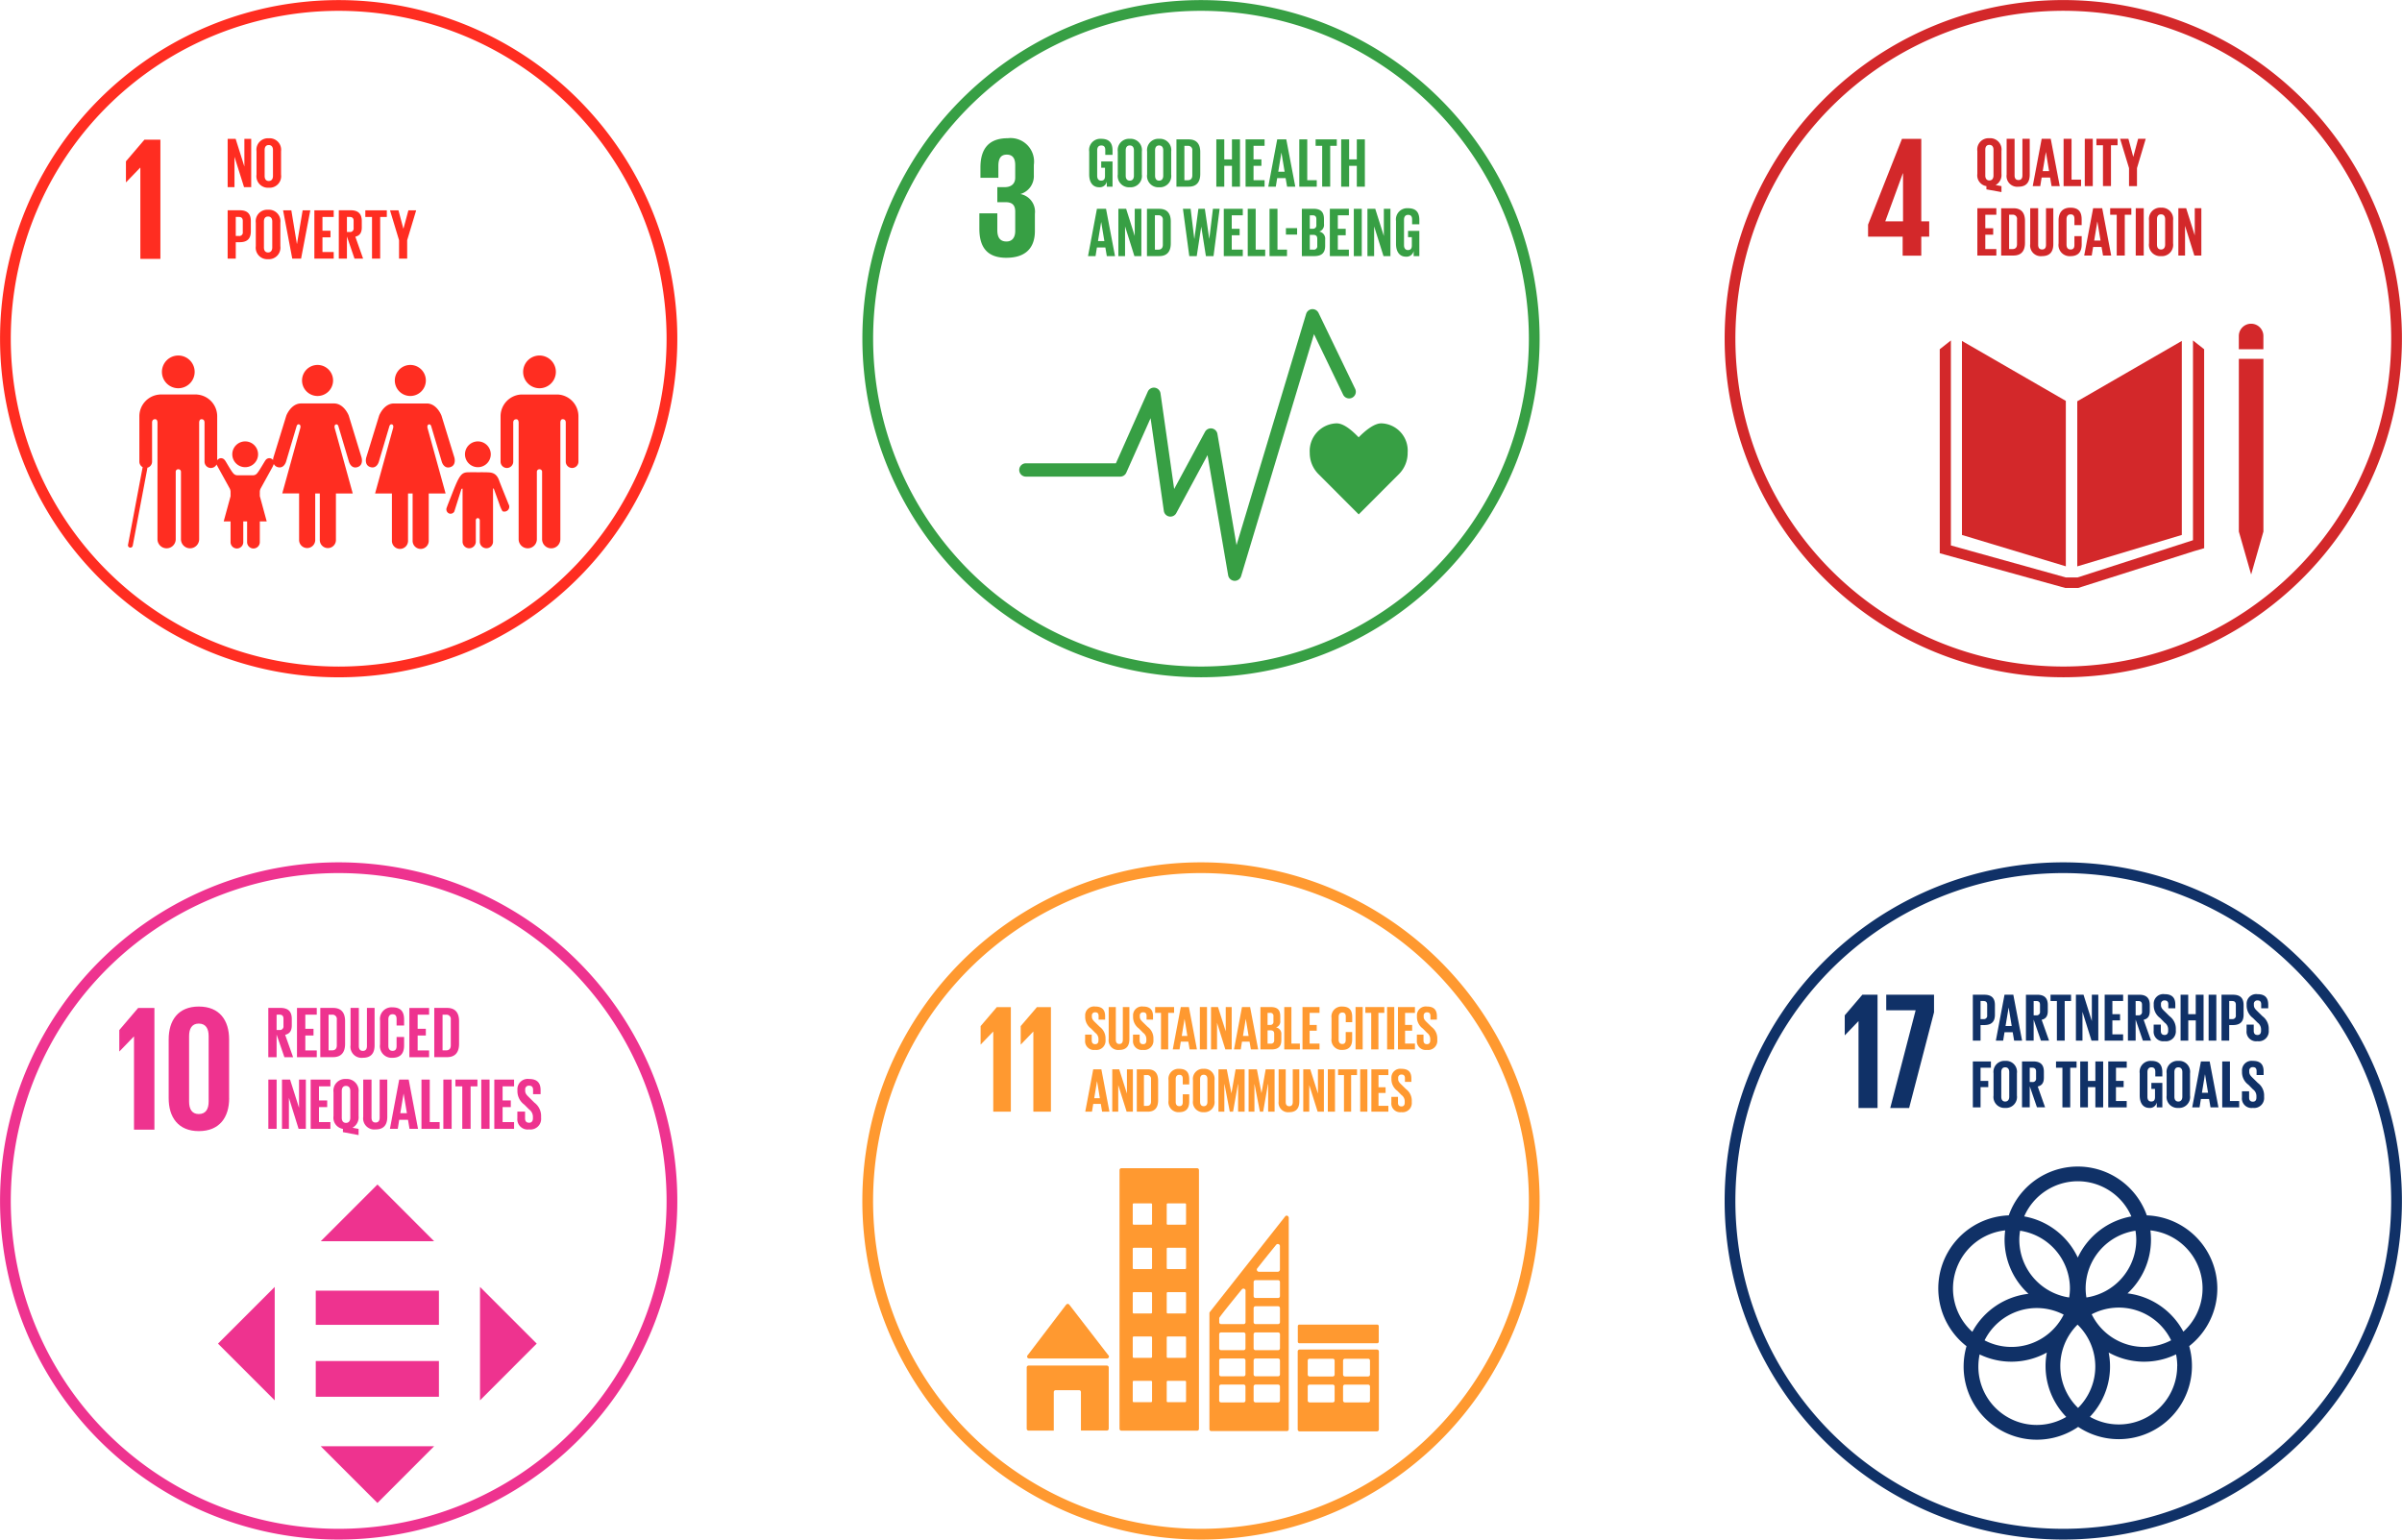 <svg xmlns="http://www.w3.org/2000/svg" xmlns:xlink="http://www.w3.org/1999/xlink" width="223.544" height="143.302" viewBox="0 0 223.544 143.302">
  <defs>
    <clipPath id="clip-path">
      <path id="Path_5973" data-name="Path 5973" d="M0,97.985H223.544v-143.3H0Z" transform="translate(0 45.316)" fill="none"/>
    </clipPath>
  </defs>
  <g id="Group_6336" data-name="Group 6336" transform="translate(-5173.33 -13962.516)">
    <g id="Group_5103" data-name="Group 5103" transform="translate(5173.834 13963.026)">
      <path id="Path_5960" data-name="Path 5960" d="M21.208,42.415A31.016,31.016,0,1,0-9.808,11.4,31.017,31.017,0,0,0,21.208,42.415Z" transform="translate(9.808 19.616)" fill="none" stroke="#ff2d21" stroke-width="1"/>
    </g>
    <path id="Path_5961" data-name="Path 5961" d="M0,97.985H223.544v-143.3H0Z" transform="translate(5173.33 14007.832)" fill="none"/>
    <g id="Group_5105" data-name="Group 5105" transform="translate(5185.051 13975.518)">
      <path id="Path_5962" data-name="Path 5962" d="M.906,1.78H.922V10.27H2.788V-.823H1.3L-.419,1.191V3.136H-.4Z" transform="translate(0.419 0.823)" fill="#ff2d21"/>
    </g>
    <g id="Group_5116" data-name="Group 5116" transform="translate(5173.33 13962.516)" clip-path="url(#clip-path)">
      <g id="Group_5106" data-name="Group 5106" transform="translate(48.686 33.091)">
        <path id="Path_5963" data-name="Path 5963" d="M1.042,2.082A1.523,1.523,0,1,0-.482.561,1.52,1.52,0,0,0,1.042,2.082" transform="translate(0.482 0.963)" fill="#ff2d21"/>
      </g>
      <g id="Group_5107" data-name="Group 5107" transform="translate(46.586 36.715)">
        <path id="Path_5964" data-name="Path 5964" d="M3.693.006A1.169,1.169,0,0,0,3.576,0H.249A1.035,1.035,0,0,0,.139.006,2.03,2.03,0,0,0-1.708,2.03V6.249a.59.59,0,0,0,.588.591.592.592,0,0,0,.591-.591V2.625c0-.136.038-.319.291-.319.171,0,.206.18.212.3V13.468a.847.847,0,0,0,1.695,0V7.207a.233.233,0,0,1,.247-.247.229.229,0,0,1,.24.247v6.261a.849.849,0,0,0,1.7,0V2.6c.006-.117.041-.3.212-.3.25,0,.291.183.291.319V6.249a.59.59,0,1,0,1.18,0V2.03A2.027,2.027,0,0,0,3.693.006" transform="translate(1.708 0.003)" fill="#ff2d21"/>
      </g>
      <g id="Group_5108" data-name="Group 5108" transform="translate(36.744 33.969)">
        <path id="Path_5965" data-name="Path 5965" d="M.988,1.974A1.444,1.444,0,1,0-.457.532,1.441,1.441,0,0,0,.988,1.974" transform="translate(0.457 0.913)" fill="#ff2d21"/>
      </g>
      <g id="Group_5109" data-name="Group 5109" transform="translate(34.049 37.553)">
        <path id="Path_5966" data-name="Path 5966" d="M4,1.334c.187-.054.24.2.24.2l.968,3.257s.183.7.787.522.392-.895.392-.895l-1.2-3.9S4.766-.617,3.817-.617H.763C-.189-.617-.616.512-.616.512l-1.2,3.9s-.215.715.392.895.787-.522.787-.522L.329,1.53s.054-.25.243-.2.117.323.117.323L-.993,7.76H.573v4.37a.751.751,0,1,0,1.5,0V7.76H2.5v4.37a.751.751,0,1,0,1.5,0V7.76H5.569l-1.682-6.1s-.07-.269.117-.323" transform="translate(1.852 0.617)" fill="#ff2d21"/>
      </g>
      <g id="Group_5110" data-name="Group 5110" transform="translate(28.11 33.969)">
        <path id="Path_5967" data-name="Path 5967" d="M.986,1.974A1.444,1.444,0,1,0-.456.532,1.441,1.441,0,0,0,.986,1.974" transform="translate(0.456 0.913)" fill="#ff2d21"/>
      </g>
      <g id="Group_5111" data-name="Group 5111" transform="translate(11.91 36.716)">
        <path id="Path_5968" data-name="Path 5968" d="M14.049,1.343S13.622.214,12.673.214H9.618C8.67.214,8.24,1.343,8.24,1.343l-1.2,3.9a1,1,0,0,0-.035.24.439.439,0,0,0-.342-.174.432.432,0,0,0-.37.206h0c-.038.028-.6,1.028-.781,1.211a.484.484,0,0,1-.37.174H3.686a.489.489,0,0,1-.373-.174c-.187-.183-.743-1.183-.778-1.211H2.528a.436.436,0,0,0-.37-.206.429.429,0,0,0-.351.2v-4.1A2.029,2.029,0,0,0-.039-.612.613.613,0,0,0-.153-.621H-3.48a.637.637,0,0,0-.114.009A2.027,2.027,0,0,0-5.437,1.409V5.631a.588.588,0,0,0,.316.519.194.194,0,0,0-.022.054l-1.35,7.169a.218.218,0,0,0,.177.256.1.1,0,0,0,.041.006.229.229,0,0,0,.221-.183L-4.7,6.285a.258.258,0,0,0,0-.085.587.587,0,0,0,.446-.569V2c0-.133.041-.319.288-.319.174,0,.209.183.215.3V12.85a.85.85,0,0,0,.847.847.85.85,0,0,0,.851-.847V6.589a.229.229,0,0,1,.24-.25.235.235,0,0,1,.247.25V12.85a.848.848,0,0,0,.847.847.85.85,0,0,0,.847-.847V1.982c.006-.114.044-.3.215-.3.247,0,.285.187.285.319V5.631a.59.59,0,0,0,1.123.253c.009.032.016.057.016.057L2.974,8.132a.745.745,0,0,1,.076.288v.43l-.639,2.343H3.05v1.929h0a.591.591,0,1,0,1.183,0V11.266a.458.458,0,0,1,0-.073H4.59a.458.458,0,0,1,0,.073v1.856a.591.591,0,1,0,1.183,0V11.193h.642L5.773,8.837V8.42a.745.745,0,0,1,.076-.288L6.965,6.108s.073-.152.111-.262a.555.555,0,0,0,.357.294c.6.177.787-.522.787-.522l.968-3.254s.051-.253.24-.2.117.323.117.323l-1.682,6.1H9.429v4.373a.751.751,0,0,0,1.5,0V8.591h.427v4.373a.751.751,0,0,0,1.5,0V8.591h1.565l-1.682-6.1s-.07-.269.117-.323.24.2.24.2l.968,3.254s.183.7.787.522.392-.895.392-.895Z" transform="translate(6.497 0.621)" fill="#ff2d21"/>
      </g>
      <g id="Group_5112" data-name="Group 5112" transform="translate(43.272 41.084)">
        <path id="Path_5969" data-name="Path 5969" d="M.822,1.641a1.2,1.2,0,0,0,1.2-1.2,1.2,1.2,0,1,0-1.2,1.2" transform="translate(0.38 0.759)" fill="#ff2d21"/>
      </g>
      <g id="Group_5113" data-name="Group 5113" transform="translate(41.55 43.953)">
        <path id="Path_5970" data-name="Path 5970" d="M3.944,2.013C3.928,1.966,3.179.128,3.09-.131c-.269-.791-.762-.784-1.236-.794s-.759,0-.759,0-.3-.016-.93,0S-.657-.58-1.346,1.194c-.1.256-.433,1.085-.436,1.132h0a.419.419,0,0,0,.174.569.4.4,0,0,0,.515-.168L-.436.647s.111-.139.111.006v4.9h0a.617.617,0,0,0,1.233,0V3.616s-.035-.272.183-.272.187.272.187.272V5.552a.617.617,0,0,0,1.233,0V.653c0-.145.076-.041.076-.041L3.1,2.035a3.349,3.349,0,0,0,.291.664.455.455,0,0,0,.547-.683Z" transform="translate(1.824 0.931)" fill="#ff2d21"/>
      </g>
      <g id="Group_5114" data-name="Group 5114" transform="translate(15.07 33.091)">
        <path id="Path_5971" data-name="Path 5971" d="M1.04,2.082A1.523,1.523,0,1,0-.481.561,1.522,1.522,0,0,0,1.04,2.082" transform="translate(0.481 0.963)" fill="#ff2d21"/>
      </g>
      <g id="Group_5115" data-name="Group 5115" transform="translate(21.62 41.084)">
        <path id="Path_5972" data-name="Path 5972" d="M.819,1.641a1.2,1.2,0,0,0,1.2-1.2,1.2,1.2,0,0,0-2.4,0,1.2,1.2,0,0,0,1.2,1.2" transform="translate(0.379 0.759)" fill="#ff2d21"/>
      </g>
    </g>
    <g id="Group_5117" data-name="Group 5117" transform="translate(5194.517 13975.44)">
      <path id="Path_5974" data-name="Path 5974" d="M1.064,0V2.577L.251,0H-.492V4.494H.144V1.67l.889,2.824H1.7V0Z" transform="translate(0.492)" fill="#ff2d21"/>
    </g>
    <g id="Group_5121" data-name="Group 5121" transform="translate(5173.33 13962.516)" clip-path="url(#clip-path)">
      <g id="Group_5118" data-name="Group 5118" transform="translate(23.873 12.871)">
        <path id="Path_5975" data-name="Path 5975" d="M1.047,2.4V-.015c0-.272-.12-.465-.392-.465S.272-.287.272-.015V2.4c0,.272.117.465.383.465s.392-.193.392-.465m-1.531-.12V.1A1.068,1.068,0,0,1,.654-1.109,1.072,1.072,0,0,1,1.8.1V2.278A1.074,1.074,0,0,1,.654,3.492,1.07,1.07,0,0,1-.484,2.278" transform="translate(0.484 1.109)" fill="#ff2d21"/>
      </g>
      <g id="Group_5119" data-name="Group 5119" transform="translate(21.186 19.575)">
        <path id="Path_5976" data-name="Path 5976" d="M.517.422V2.193H.8a.324.324,0,0,0,.37-.373V.788C1.165.542,1.054.422.8.422ZM-.239-.2H.88c.765,0,1.04.379,1.04,1.009v.946c0,.632-.275,1.018-1.04,1.018H.517V4.3H-.239Z" transform="translate(0.239 0.195)" fill="#ff2d21"/>
      </g>
      <g id="Group_5120" data-name="Group 5120" transform="translate(23.807 19.523)">
        <path id="Path_5977" data-name="Path 5977" d="M1.047,2.4V-.015c0-.272-.12-.465-.392-.465S.272-.287.272-.015V2.4c0,.272.117.465.383.465s.392-.193.392-.465m-1.531-.12V.1A1.068,1.068,0,0,1,.654-1.109,1.07,1.07,0,0,1,1.8.1V2.278A1.076,1.076,0,0,1,.654,3.492,1.073,1.073,0,0,1-.484,2.278" transform="translate(0.484 1.109)" fill="#ff2d21"/>
      </g>
    </g>
    <g id="Group_5122" data-name="Group 5122" transform="translate(5199.675 13982.092)">
      <path id="Path_5979" data-name="Path 5979" d="M1.245,0,.717,3.137H.711L.192,0H-.576L.278,4.494H1.1L1.957,0Z" transform="translate(0.576)" fill="#ff2d21"/>
    </g>
    <g id="Group_5123" data-name="Group 5123" transform="translate(5202.587 13982.092)">
      <path id="Path_5980" data-name="Path 5980" d="M0,0V4.494H1.8V3.88H.753V2.514H1.5V1.9H.753V.617H1.8V0Z" fill="#ff2d21"/>
    </g>
    <g id="Group_5125" data-name="Group 5125" transform="translate(5173.33 13962.516)" clip-path="url(#clip-path)">
      <g id="Group_5124" data-name="Group 5124" transform="translate(31.531 19.575)">
        <path id="Path_5981" data-name="Path 5981" d="M.517.422v1.4H.77a.326.326,0,0,0,.37-.37V.785C1.14.542,1.026.422.77.422Zm0,1.818V4.3H-.239V-.2h1.1C1.624-.2,1.9.184,1.9.814v.576c0,.484-.171.768-.6.87L2.022,4.3h-.8Z" transform="translate(0.239 0.195)" fill="#ff2d21"/>
      </g>
    </g>
    <g id="Group_5126" data-name="Group 5126" transform="translate(5207.329 13982.092)">
      <path id="Path_5983" data-name="Path 5983" d="M0,0V.617H.623V4.494h.759V.617H2V0Z" fill="#ff2d21"/>
    </g>
    <g id="Group_5127" data-name="Group 5127" transform="translate(5209.627 13982.092)">
      <path id="Path_5984" data-name="Path 5984" d="M1.17,0,.711,1.7H.7L.246,0H-.541L.3,2.783V4.494h.756V2.783L1.894,0Z" transform="translate(0.541)" fill="#ff2d21"/>
    </g>
    <g id="Group_5128" data-name="Group 5128" transform="translate(5254.088 13963.025)">
      <path id="Path_5985" data-name="Path 5985" d="M21.205,42.413A31.014,31.014,0,1,0-9.807,11.4,31.013,31.013,0,0,0,21.205,42.413Z" transform="translate(9.807 19.615)" fill="none" stroke="#379f44" stroke-width="1"/>
    </g>
    <g id="Group_5129" data-name="Group 5129" transform="translate(5264.479 13975.38)">
      <path id="Path_5986" data-name="Path 5986" d="M1.721,7.609c1.844,0,2.647-.98,2.647-2.486V3.52A1.672,1.672,0,0,0,3.021,1.677,1.739,1.739,0,0,0,4.27-.088v-.946A2.187,2.187,0,0,0,1.851-3.519C-.043-3.519-.7-2.4-.7-.793V.168H.969v-1.1c0-.674.209-1.059.784-1.059s.784.386.784.98V.156c0,.576-.383.879-.974.879H.871v1.4h.772c.639,0,.895.3.895.879v1.8c0,.576-.256.98-.816.98-.626,0-.851-.417-.851-1.059V3.473H-.8V4.9c0,1.651.658,2.71,2.517,2.71" transform="translate(0.796 3.519)" fill="#379f44"/>
    </g>
    <g id="Group_5130" data-name="Group 5130" transform="translate(5295.218 14001.919)">
      <path id="Path_5987" data-name="Path 5987" d="M6.232,1.879A2.534,2.534,0,0,0,3.784-.869c-.737,0-1.625.81-2.109,1.3C1.194-.059.362-.869-.377-.869a2.577,2.577,0,0,0-2.5,2.748A2.783,2.783,0,0,0-2.1,3.821L1.678,7.606,5.454,3.824h0a2.785,2.785,0,0,0,.781-1.945" transform="translate(2.882 0.869)" fill="#379f44"/>
    </g>
    <g id="Group_5131" data-name="Group 5131" transform="translate(5268.185 13991.288)">
      <path id="Path_5988" data-name="Path 5988" d="M13.715,17.291h-.038a.626.626,0,0,1-.576-.515L11.182,5.593,8.276,10.985a.619.619,0,0,1-1.161-.206L5.882,2.153,3.621,7.225a.614.614,0,0,1-.566.367H-5.72a.621.621,0,0,1-.623-.62.621.621,0,0,1,.623-.62H2.654L5.623-.32a.624.624,0,0,1,.655-.364.627.627,0,0,1,.528.528l1.271,8.9,2.868-5.316a.62.62,0,0,1,1.157.19L13.88,13.967,20.359-7.555a.625.625,0,0,1,.544-.44.626.626,0,0,1,.61.351L24.922-.576a.621.621,0,0,1-.291.829A.621.621,0,0,1,23.8-.039L21.09-5.667,14.31,16.848a.619.619,0,0,1-.595.443" transform="translate(6.343 7.997)" fill="#379f44"/>
    </g>
    <g id="Group_5132" data-name="Group 5132" transform="translate(5274.697 13975.436)">
      <path id="Path_5989" data-name="Path 5989" d="M.765,1.44H1.818V3.793H1.284V3.312a.666.666,0,0,1-.705.531c-.639,0-.933-.506-.933-1.189V.523A1.044,1.044,0,0,1,.759-.666c.819,0,1.059.455,1.059,1.1V.83H1.142V.381c0-.272-.1-.427-.37-.427S.389.14.389.409V2.771c0,.269.111.455.364.455s.364-.136.364-.421V2.025H.765Z" transform="translate(0.354 0.666)" fill="#379f44"/>
    </g>
    <g id="Group_5133" data-name="Group 5133" transform="translate(5277.356 13975.437)">
      <path id="Path_5990" data-name="Path 5990" d="M1.027,2.35V-.015C1.027-.281.91-.47.644-.47s-.379.19-.379.455V2.35c0,.266.117.455.379.455s.383-.19.383-.455m-1.5-.117V.1A1.049,1.049,0,0,1,.644-1.087,1.05,1.05,0,0,1,1.767.1V2.233A1.054,1.054,0,0,1,.644,3.422,1.053,1.053,0,0,1-.475,2.233" transform="translate(0.475 1.087)" fill="#379f44"/>
    </g>
    <g id="Group_5134" data-name="Group 5134" transform="translate(5280.085 13975.437)">
      <path id="Path_5991" data-name="Path 5991" d="M1.027,2.35V-.015C1.027-.281.91-.47.644-.47s-.376.19-.376.455V2.35c0,.266.117.455.376.455s.383-.19.383-.455m-1.5-.117V.1A1.049,1.049,0,0,1,.644-1.087,1.048,1.048,0,0,1,1.767.1V2.233A1.052,1.052,0,0,1,.644,3.422,1.053,1.053,0,0,1-.475,2.233" transform="translate(0.475 1.087)" fill="#379f44"/>
    </g>
    <g id="Group_5135" data-name="Group 5135" transform="translate(5282.816 13975.488)">
      <path id="Path_5992" data-name="Path 5992" d="M.72,2.6c.3,0,.424-.183.424-.449V-.155A.389.389,0,0,0,.72-.6H.407V2.6ZM1.884-.019V2.02C1.884,2.7,1.6,3.2.812,3.2H-.333V-1.2H.812c.791,0,1.072.5,1.072,1.183" transform="translate(0.333 1.202)" fill="#379f44"/>
    </g>
    <path id="Path_5993" data-name="Path 5993" d="M0,97.985H223.544v-143.3H0Z" transform="translate(5173.33 14007.832)" fill="none"/>
    <g id="Group_5137" data-name="Group 5137" transform="translate(5286.528 13975.488)">
      <path id="Path_5994" data-name="Path 5994" d="M.995,0V1.863H.28V0H-.46V4.405H.28V2.463H.995V4.405h.749V0Z" transform="translate(0.46)" fill="#379f44"/>
    </g>
    <g id="Group_5138" data-name="Group 5138" transform="translate(5289.251 13975.488)">
      <path id="Path_5995" data-name="Path 5995" d="M0,0V4.405H1.768V3.8H.74V2.463h.734v-.6H.74V.6H1.768V0Z" fill="#379f44"/>
    </g>
    <g id="Group_5139" data-name="Group 5139" transform="translate(5291.363 13975.488)">
      <path id="Path_5996" data-name="Path 5996" d="M.569,0-.263,4.405h.7l.13-.8h.784l.139.8h.762L1.413,0ZM.958,1.24H.964l.294,1.768H.667Z" transform="translate(0.263)" fill="#379f44"/>
    </g>
    <g id="Group_5140" data-name="Group 5140" transform="translate(5294.25 13975.488)">
      <path id="Path_5997" data-name="Path 5997" d="M0,0V4.405H1.625V3.8H.74V0Z" fill="#379f44"/>
    </g>
    <g id="Group_5141" data-name="Group 5141" transform="translate(5295.769 13975.488)">
      <path id="Path_5998" data-name="Path 5998" d="M0,0V.6H.61v3.8h.746V.6H1.97V0Z" fill="#379f44"/>
    </g>
    <g id="Group_5142" data-name="Group 5142" transform="translate(5298.148 13975.488)">
      <path id="Path_5999" data-name="Path 5999" d="M.995,0V1.863H.28V0H-.46V4.405H.28V2.463H.995V4.405h.749V0Z" transform="translate(0.46)" fill="#379f44"/>
    </g>
    <g id="Group_5143" data-name="Group 5143" transform="translate(5274.588 13981.952)">
      <path id="Path_6000" data-name="Path 6000" d="M.567,0-.262,4.4h.7l.126-.8h.787l.136.8h.762L1.414,0ZM.959,1.236H.965L1.259,3H.665Z" transform="translate(0.262)" fill="#379f44"/>
    </g>
    <g id="Group_5144" data-name="Group 5144" transform="translate(5277.411 13981.949)">
      <path id="Path_6001" data-name="Path 6001" d="M1.042,0V2.53L.242,0H-.482V4.405H.141V1.638l.87,2.767h.648V0Z" transform="translate(0.482)" fill="#379f44"/>
    </g>
    <g id="Group_5146" data-name="Group 5146" transform="translate(5173.33 13962.516)" clip-path="url(#clip-path)">
      <g id="Group_5145" data-name="Group 5145" transform="translate(106.743 19.434)">
        <path id="Path_6002" data-name="Path 6002" d="M.72,2.6c.3,0,.424-.183.424-.449V-.155A.389.389,0,0,0,.72-.6H.407V2.6ZM1.884-.019V2.02C1.884,2.7,1.6,3.2.809,3.2H-.333V-1.2H.809c.794,0,1.075.5,1.075,1.183" transform="translate(0.333 1.202)" fill="#379f44"/>
      </g>
    </g>
    <g id="Group_5147" data-name="Group 5147" transform="translate(5283.421 13981.95)">
      <path id="Path_6004" data-name="Path 6004" d="M1.163,1.15.746,3.873H.053L-.538-.532H.177L.518,2.26H.528L.9-.532h.6L1.91,2.26h.006L2.254-.532h.623L2.308,3.873H1.6L1.17,1.15Z" transform="translate(0.538 0.532)" fill="#379f44"/>
    </g>
    <g id="Group_5148" data-name="Group 5148" transform="translate(5287.223 13981.949)">
      <path id="Path_6005" data-name="Path 6005" d="M0,0V4.405H1.768V3.8H.74V2.463h.734v-.6H.74V.607H1.768V0Z" fill="#379f44"/>
    </g>
    <g id="Group_5149" data-name="Group 5149" transform="translate(5289.451 13981.949)">
      <path id="Path_6006" data-name="Path 6006" d="M0,0V4.405H1.625V3.8H.74V0Z" fill="#379f44"/>
    </g>
    <g id="Group_5150" data-name="Group 5150" transform="translate(5291.48 13981.949)">
      <path id="Path_6007" data-name="Path 6007" d="M0,0V4.405H1.625V3.8H.74V0Z" fill="#379f44"/>
    </g>
    <path id="Path_6008" data-name="Path 6008" d="M37.845-38h1.04v-.6h-1.04Z" transform="translate(5255.161 14022.35)" fill="#379f44"/>
    <g id="Group_5152" data-name="Group 5152" transform="translate(5173.33 13962.516)" clip-path="url(#clip-path)">
      <g id="Group_5151" data-name="Group 5151" transform="translate(121.158 19.432)">
        <path id="Path_6009" data-name="Path 6009" d="M.506,1.658V3.034H.832A.316.316,0,0,0,1.2,2.68V2.016c0-.234-.111-.357-.37-.357Zm0-.566H.765A.312.312,0,0,0,1.116.735V.194c0-.24-.111-.354-.357-.354H.506ZM-.234-.767H.838c.74,0,.987.345.987.971V.65a.646.646,0,0,1-.443.705.666.666,0,0,1,.553.734V2.67c0,.626-.278.968-1.018.968H-.234Z" transform="translate(0.234 0.767)" fill="#379f44"/>
      </g>
    </g>
    <g id="Group_5153" data-name="Group 5153" transform="translate(5297.093 13981.949)">
      <path id="Path_6011" data-name="Path 6011" d="M0,0V4.405H1.771V3.8H.743V2.463h.734v-.6H.743V.607H1.771V0Z" fill="#379f44"/>
    </g>
    <path id="Path_6012" data-name="Path 6012" d="M39.843-34.765h.74V-39.17h-.74Z" transform="translate(5259.481 14021.121)" fill="#379f44"/>
    <g id="Group_5154" data-name="Group 5154" transform="translate(5300.591 13981.949)">
      <path id="Path_6013" data-name="Path 6013" d="M1.044,0V2.53L.244,0H-.483V4.405H.14V1.638l.873,2.767h.645V0Z" transform="translate(0.483)" fill="#379f44"/>
    </g>
    <g id="Group_5155" data-name="Group 5155" transform="translate(5303.253 13981.897)">
      <path id="Path_6014" data-name="Path 6014" d="M.765,1.44h1.05V3.79H1.287V3.312a.673.673,0,0,1-.712.531c-.636,0-.93-.506-.93-1.189V.523A1.044,1.044,0,0,1,.759-.666c.819,0,1.056.455,1.056,1.1V.83H1.142V.381c0-.275-.1-.43-.37-.43S.389.14.389.406V2.771c0,.266.111.455.364.455s.364-.136.364-.424V2.025H.765Z" transform="translate(0.354 0.666)" fill="#379f44"/>
    </g>
    <g id="Group_5156" data-name="Group 5156" transform="translate(5334.336 13963.022)">
      <path id="Path_6015" data-name="Path 6015" d="M21.208,42.415A31.016,31.016,0,1,0-9.808,11.4,31.017,31.017,0,0,0,21.208,42.415Z" transform="translate(9.808 19.616)" fill="none" stroke="#d3282a" stroke-width="1"/>
    </g>
    <path id="Path_6016" data-name="Path 6016" d="M0,97.985H223.544v-143.3H0Z" transform="translate(5173.33 14007.832)" fill="none"/>
    <g id="Group_5158" data-name="Group 5158" transform="translate(5347.183 13975.438)">
      <path id="Path_6017" data-name="Path 6017" d="M1.094,5.252,2.732.778h.016V5.252ZM2.713,8.443H4.446V6.678h.737V5.252H4.446V-2.429H2.65L-.506,5.556V6.678H2.713Z" transform="translate(0.506 2.429)" fill="#d3282a"/>
    </g>
    <g id="Group_5159" data-name="Group 5159" transform="translate(5355.921 13994.248)">
      <path id="Path_6018" data-name="Path 6018" d="M6.61,3.816-3.057-1.765v18.06L6.61,19.213Z" transform="translate(3.057 1.765)" fill="#d3282a"/>
    </g>
    <g id="Group_5160" data-name="Group 5160" transform="translate(5366.652 13994.247)">
      <path id="Path_6019" data-name="Path 6019" d="M0,3.842V19.208l9.73-2.925V-1.777Z" transform="translate(0 1.777)" fill="#d3282a"/>
    </g>
    <g id="Group_5162" data-name="Group 5162" transform="translate(5173.33 13962.516)" clip-path="url(#clip-path)">
      <g id="Group_5161" data-name="Group 5161" transform="translate(208.358 30.129)">
        <path id="Path_6020" data-name="Path 6020" d="M1.563.783a1.143,1.143,0,1,0-2.286,0V2.016H1.563Z" transform="translate(0.723 0.362)" fill="#d3282a"/>
      </g>
    </g>
    <g id="Group_5163" data-name="Group 5163" transform="translate(5381.688 13995.918)">
      <path id="Path_6022" data-name="Path 6022" d="M1.369,0h-2V16.071h0l1.145,4,1.142-4h0V0Z" transform="translate(0.633)" fill="#d3282a"/>
    </g>
    <g id="Group_5164" data-name="Group 5164" transform="translate(5353.854 13994.203)">
      <path id="Path_6023" data-name="Path 6023" d="M16.825.56,15.787-.259V18.335L5.045,21.8H3.951L-6.744,18.819V-.259L-7.781.56V19.546L3.9,22.778H5.1l10.777-3.422.952-.278Z" transform="translate(7.781 0.259)" fill="#d3282a"/>
    </g>
    <g id="Group_5165" data-name="Group 5165" transform="translate(5357.354 13981.897)">
      <path id="Path_6024" data-name="Path 6024" d="M0,0V4.405H1.768V3.8H.74V2.463h.734v-.6H.74V.607H1.768V0Z" fill="#d3282a"/>
    </g>
    <g id="Group_5169" data-name="Group 5169" transform="translate(5173.33 13962.516)" clip-path="url(#clip-path)">
      <g id="Group_5166" data-name="Group 5166" transform="translate(186.24 19.381)">
        <path id="Path_6025" data-name="Path 6025" d="M.72,2.6c.3,0,.421-.18.421-.449V-.155A.386.386,0,0,0,.72-.6H.407V2.6ZM1.884-.019V2.02C1.884,2.7,1.6,3.2.812,3.2H-.333V-1.2H.812c.791,0,1.072.5,1.072,1.183" transform="translate(0.333 1.202)" fill="#d3282a"/>
      </g>
      <g id="Group_5167" data-name="Group 5167" transform="translate(188.943 19.382)">
        <path id="Path_6026" data-name="Path 6026" d="M1.47,0V3.333c0,.683-.291,1.123-1.044,1.123A.992.992,0,0,1-.68,3.333V0H.06V3.4c0,.262.1.436.367.436S.79,3.665.79,3.4V0Z" transform="translate(0.68)" fill="#d3282a"/>
      </g>
      <g id="Group_5168" data-name="Group 5168" transform="translate(191.584 19.33)">
        <path id="Path_6027" data-name="Path 6027" d="M0,2.27V.139C0-.55.323-1.05,1.1-1.05c.819,0,1.047.455,1.047,1.1V.572H1.474V0c0-.275-.089-.427-.354-.427S.74-.244.74.022V2.387c0,.266.111.455.379.455s.354-.171.354-.427V1.6H2.15v.762c0,.629-.259,1.1-1.047,1.1A1.04,1.04,0,0,1,0,2.27" transform="translate(0 1.05)" fill="#d3282a"/>
      </g>
    </g>
    <g id="Group_5170" data-name="Group 5170" transform="translate(5367.298 13981.897)">
      <path id="Path_6029" data-name="Path 6029" d="M.569,0-.263,4.405h.7l.13-.8h.784l.139.8h.759L1.413,0ZM.958,1.24H.964l.294,1.768H.667Z" transform="translate(0.263)" fill="#d3282a"/>
    </g>
    <g id="Group_5171" data-name="Group 5171" transform="translate(5369.715 13981.897)">
      <path id="Path_6030" data-name="Path 6030" d="M0,0V.607H.61v3.8H1.36V.607h.61V0Z" fill="#d3282a"/>
    </g>
    <path id="Path_6031" data-name="Path 6031" d="M62.855-34.782H63.6v-4.405h-.743Z" transform="translate(5309.239 14021.085)" fill="#d3282a"/>
    <g id="Group_5173" data-name="Group 5173" transform="translate(5173.33 13962.516)" clip-path="url(#clip-path)">
      <g id="Group_5172" data-name="Group 5172" transform="translate(199.998 19.33)">
        <path id="Path_6032" data-name="Path 6032" d="M1.027,2.35V-.015c0-.266-.117-.452-.383-.452S.268-.281.268-.015V2.35c0,.266.114.455.376.455s.383-.19.383-.455m-1.5-.117V.1A1.05,1.05,0,0,1,.644-1.087,1.05,1.05,0,0,1,1.767.1V2.233A1.051,1.051,0,0,1,.644,3.422,1.052,1.052,0,0,1-.475,2.233" transform="translate(0.475 1.087)" fill="#d3282a"/>
      </g>
    </g>
    <g id="Group_5174" data-name="Group 5174" transform="translate(5376.06 13981.897)">
      <path id="Path_6034" data-name="Path 6034" d="M1.044,0V2.527L.244,0H-.483V4.405H.14V1.638l.866,2.767h.651V0Z" transform="translate(0.483)" fill="#d3282a"/>
    </g>
    <g id="Group_5177" data-name="Group 5177" transform="translate(5173.33 13962.516)" clip-path="url(#clip-path)">
      <g id="Group_5175" data-name="Group 5175" transform="translate(184.023 12.868)">
        <path id="Path_6035" data-name="Path 6035" d="M1.027,2.376v-2.4C1.027-.3.91-.482.644-.482S.265-.3.265-.027v2.4c0,.259.117.455.379.455s.383-.2.383-.455M.369,3.657v-.3A1.013,1.013,0,0,1-.475,2.218V.09A1.049,1.049,0,0,1,.644-1.1,1.05,1.05,0,0,1,1.77.09V2.218a1.057,1.057,0,0,1-.547,1.04l.547.1v.553Z" transform="translate(0.475 1.099)" fill="#d3282a"/>
      </g>
      <g id="Group_5176" data-name="Group 5176" transform="translate(186.749 12.918)">
        <path id="Path_6036" data-name="Path 6036" d="M1.47,0V3.333c0,.683-.294,1.126-1.047,1.126A.994.994,0,0,1-.68,3.333V0H.06V3.406c0,.259.1.433.364.433s.364-.174.364-.433V0Z" transform="translate(0.68)" fill="#d3282a"/>
      </g>
    </g>
    <g id="Group_5178" data-name="Group 5178" transform="translate(5362.508 13975.435)">
      <path id="Path_6038" data-name="Path 6038" d="M.569,0-.263,4.405h.7l.13-.8h.787l.136.8h.762L1.413,0ZM.958,1.24H.964l.294,1.768H.667Z" transform="translate(0.263)" fill="#d3282a"/>
    </g>
    <g id="Group_5179" data-name="Group 5179" transform="translate(5365.38 13975.435)">
      <path id="Path_6039" data-name="Path 6039" d="M0,0V4.405H1.625V3.8H.74V0Z" fill="#d3282a"/>
    </g>
    <path id="Path_6040" data-name="Path 6040" d="M61.355-36.826H62.1v-4.405h-.743Z" transform="translate(5305.996 14016.665)" fill="#d3282a"/>
    <g id="Group_5180" data-name="Group 5180" transform="translate(5368.434 13975.435)">
      <path id="Path_6041" data-name="Path 6041" d="M0,0V.6H.61v3.8h.746V.6H1.97V0Z" fill="#d3282a"/>
    </g>
    <g id="Group_5181" data-name="Group 5181" transform="translate(5370.64 13975.435)">
      <path id="Path_6042" data-name="Path 6042" d="M1.146,0,.7,1.67H.691L.242,0H-.53L.3,2.729V4.405h.74V2.729L1.854,0Z" transform="translate(0.53)" fill="#d3282a"/>
    </g>
    <g id="Group_5182" data-name="Group 5182" transform="translate(5173.834 14043.28)">
      <path id="Path_6043" data-name="Path 6043" d="M21.208,42.415A31.016,31.016,0,1,0-9.808,11.4,31.015,31.015,0,0,0,21.208,42.415Z" transform="translate(9.808 19.616)" fill="none" stroke="#ee338f" stroke-width="1"/>
    </g>
    <path id="Path_6044" data-name="Path 6044" d="M0,97.985H223.544v-143.3H0Z" transform="translate(5173.33 14007.832)" fill="none"/>
    <g id="Group_5184" data-name="Group 5184" transform="translate(5184.432 14056.335)">
      <path id="Path_6045" data-name="Path 6045" d="M.936,1.816v8.671h1.9V-.84H1.319L-.433,1.215V3.2h.016L.92,1.816Z" transform="translate(0.433 0.84)" fill="#ee338f"/>
    </g>
    <g id="Group_5187" data-name="Group 5187" transform="translate(5173.33 13962.516)" clip-path="url(#clip-path)">
      <g id="Group_5185" data-name="Group 5185" transform="translate(15.695 93.684)">
        <path id="Path_6046" data-name="Path 6046" d="M1.3,6.044V-.038c0-.686.25-1.17.9-1.17.667,0,.92.484.92,1.17V6.044c0,.686-.253,1.167-.92,1.167-.651,0-.9-.481-.9-1.167m3.725-.3V.263c0-1.771-.885-3.058-2.824-3.058C.282-2.795-.6-1.508-.6.263v5.48C-.6,7.5.282,8.8,2.205,8.8,4.144,8.8,5.029,7.5,5.029,5.743" transform="translate(0.603 2.795)" fill="#ee338f"/>
      </g>
      <g id="Group_5186" data-name="Group 5186" transform="translate(24.97 93.812)">
        <path id="Path_6047" data-name="Path 6047" d="M.528.43V1.856H.784a.335.335,0,0,0,.383-.376V.8c0-.25-.12-.373-.383-.373Zm0,1.853V4.389H-.244V-.2H.879C1.657-.2,1.941.187,1.941.832V1.42c0,.493-.177.781-.617.885l.74,2.084h-.81Z" transform="translate(0.244 0.199)" fill="#ee338f"/>
      </g>
    </g>
    <g id="Group_5188" data-name="Group 5188" transform="translate(5200.97 14056.33)">
      <path id="Path_6049" data-name="Path 6049" d="M0,0V4.585H1.84V3.956H.775V2.565h.762V1.942H.775V.626H1.84V0Z" fill="#ee338f"/>
    </g>
    <g id="Group_5192" data-name="Group 5192" transform="translate(5173.33 13962.516)" clip-path="url(#clip-path)">
      <g id="Group_5189" data-name="Group 5189" transform="translate(29.808 93.813)">
        <path id="Path_6050" data-name="Path 6050" d="M.75,2.7c.316,0,.44-.19.44-.465v-2.4A.4.4,0,0,0,.75-.622H.425V2.7ZM1.961-.021V2.1c0,.7-.291,1.23-1.116,1.23H-.347V-1.251H.845c.825,0,1.116.522,1.116,1.23" transform="translate(0.347 1.251)" fill="#ee338f"/>
      </g>
      <g id="Group_5190" data-name="Group 5190" transform="translate(32.623 93.813)">
        <path id="Path_6051" data-name="Path 6051" d="M1.531,0V3.469c0,.712-.3,1.17-1.091,1.17A1.032,1.032,0,0,1-.708,3.469V0H.064V3.545C.064,3.814.171,4,.44,4s.379-.183.379-.452V0Z" transform="translate(0.708)" fill="#ee338f"/>
      </g>
      <g id="Group_5191" data-name="Group 5191" transform="translate(35.369 93.758)">
        <path id="Path_6052" data-name="Path 6052" d="M0,2.363V.143A1.082,1.082,0,0,1,1.151-1.093C2-1.093,2.239-.619,2.239.055V.6h-.7V0c0-.288-.095-.449-.373-.449s-.392.2-.392.474V2.487c0,.275.114.471.392.471s.373-.174.373-.446V1.668h.7v.791c0,.655-.272,1.145-1.088,1.145A1.086,1.086,0,0,1,0,2.363" transform="translate(0 1.093)" fill="#ee338f"/>
      </g>
    </g>
    <g id="Group_5193" data-name="Group 5193" transform="translate(5211.427 14056.33)">
      <path id="Path_6054" data-name="Path 6054" d="M0,0V4.585H1.837V3.956H.772V2.565h.762V1.942H.772V.626H1.837V0Z" fill="#ee338f"/>
    </g>
    <g id="Group_5195" data-name="Group 5195" transform="translate(5173.33 13962.516)" clip-path="url(#clip-path)">
      <g id="Group_5194" data-name="Group 5194" transform="translate(40.415 93.813)">
        <path id="Path_6055" data-name="Path 6055" d="M.75,2.7c.316,0,.44-.19.44-.465v-2.4A.4.4,0,0,0,.75-.622H.425V2.7ZM1.961-.021V2.1c0,.7-.291,1.23-1.116,1.23H-.347V-1.251H.845c.825,0,1.116.522,1.116,1.23" transform="translate(0.347 1.251)" fill="#ee338f"/>
      </g>
    </g>
    <path id="Path_6057" data-name="Path 6057" d="M7.9-8.956h.772v-4.585H7.9Z" transform="translate(5190.403 14076.538)" fill="#ee338f"/>
    <g id="Group_5196" data-name="Group 5196" transform="translate(5199.57 14062.999)">
      <path id="Path_6058" data-name="Path 6058" d="M1.088,0V2.631L.253,0H-.5V4.585H.145V1.7l.9,2.884h.677V0Z" transform="translate(0.503)" fill="#ee338f"/>
    </g>
    <g id="Group_5197" data-name="Group 5197" transform="translate(5202.243 14062.999)">
      <path id="Path_6059" data-name="Path 6059" d="M0,0V4.585H1.837V3.956H.772V2.561h.765v-.62H.772V.629H1.837V0Z" fill="#ee338f"/>
    </g>
    <g id="Group_5200" data-name="Group 5200" transform="translate(5173.33 13962.516)" clip-path="url(#clip-path)">
      <g id="Group_5198" data-name="Group 5198" transform="translate(31.038 100.428)">
        <path id="Path_6060" data-name="Path 6060" d="M1.068,2.474v-2.5C1.068-.306.945-.5.667-.5s-.392.2-.392.471v2.5c0,.272.123.471.392.471s.4-.2.4-.471M.382,3.8V3.5A1.052,1.052,0,0,1-.494,2.312V.092A1.09,1.09,0,0,1,.667-1.144,1.1,1.1,0,0,1,1.84.092v2.22a1.1,1.1,0,0,1-.569,1.081L1.84,3.5v.576Z" transform="translate(0.494 1.144)" fill="#ee338f"/>
      </g>
      <g id="Group_5199" data-name="Group 5199" transform="translate(33.804 100.482)">
        <path id="Path_6061" data-name="Path 6061" d="M1.531,0V3.469c0,.712-.3,1.17-1.088,1.17A1.033,1.033,0,0,1-.708,3.469V0H.064V3.545c0,.269.108.452.379.452s.379-.183.379-.452V0Z" transform="translate(0.708)" fill="#ee338f"/>
      </g>
    </g>
    <g id="Group_5201" data-name="Group 5201" transform="translate(5209.619 14062.999)">
      <path id="Path_6063" data-name="Path 6063" d="M.59,0-.273,4.585h.73L.59,3.744h.819l.142.841h.791L1.473,0ZM1,1.293H1l.307,1.837H.691Z" transform="translate(0.273)" fill="#ee338f"/>
    </g>
    <g id="Group_5202" data-name="Group 5202" transform="translate(5212.554 14062.999)">
      <path id="Path_6064" data-name="Path 6064" d="M0,0V4.585H1.692V3.956H.772V0Z" fill="#ee338f"/>
    </g>
    <path id="Path_6065" data-name="Path 6065" d="M13.048-8.956h.772v-4.585h-.772Z" transform="translate(5201.543 14076.538)" fill="#ee338f"/>
    <g id="Group_5203" data-name="Group 5203" transform="translate(5215.713 14062.999)">
      <path id="Path_6066" data-name="Path 6066" d="M0,0V.629H.639V4.585h.775V.629h.636V0Z" fill="#ee338f"/>
    </g>
    <path id="Path_6067" data-name="Path 6067" d="M14.164-8.956h.772v-4.585h-.772Z" transform="translate(5203.956 14076.538)" fill="#ee338f"/>
    <g id="Group_5204" data-name="Group 5204" transform="translate(5219.333 14062.999)">
      <path id="Path_6068" data-name="Path 6068" d="M0,0V4.585H1.84V3.956H.772V2.561h.762v-.62H.772V.629H1.84V0Z" fill="#ee338f"/>
    </g>
    <g id="Group_5206" data-name="Group 5206" transform="translate(5173.33 13962.516)" clip-path="url(#clip-path)">
      <g id="Group_5205" data-name="Group 5205" transform="translate(48.148 100.427)">
        <path id="Path_6069" data-name="Path 6069" d="M0,2.5V1.881H.718V2.51c0,.259.117.408.379.408.24,0,.351-.164.351-.408V2.333A.838.838,0,0,0,1.1,1.685L.648,1.233A1.549,1.549,0,0,1,.006.009V-.146A.958.958,0,0,1,1.091-1.155c.768,0,1.072.379,1.072,1.04V.259h-.7v-.4c0-.266-.123-.392-.364-.392A.338.338,0,0,0,.73-.153v.095c0,.256.142.4.367.62l.493.487a1.545,1.545,0,0,1,.62,1.192v.221A.99.99,0,0,1,1.091,3.538.955.955,0,0,1,0,2.5" transform="translate(0 1.155)" fill="#ee338f"/>
      </g>
    </g>
    <g id="Group_5207" data-name="Group 5207" transform="translate(5193.618 14082.296)">
      <path id="Path_6071" data-name="Path 6071" d="M3.609,0-1.669,5.278l5.278,5.281Z" transform="translate(1.669)" fill="#ee338f"/>
    </g>
    <g id="Group_5208" data-name="Group 5208" transform="translate(5218.002 14082.295)">
      <path id="Path_6072" data-name="Path 6072" d="M0,7.22,5.278,1.939,0-3.339Z" transform="translate(0 3.339)" fill="#ee338f"/>
    </g>
    <g id="Group_5209" data-name="Group 5209" transform="translate(5203.177 14072.765)">
      <path id="Path_6073" data-name="Path 6073" d="M7.22,3.611,1.942-1.67-3.339,3.611Z" transform="translate(3.339 1.67)" fill="#ee338f"/>
    </g>
    <g id="Group_5210" data-name="Group 5210" transform="translate(5203.176 14097.124)">
      <path id="Path_6074" data-name="Path 6074" d="M0,0,5.281,5.281,10.559,0Z" fill="#ee338f"/>
    </g>
    <path id="Path_6075" data-name="Path 6075" d="M20.756-4.147H9.293V-7.328H20.756Z" transform="translate(5193.423 14089.973)" fill="#ee338f"/>
    <path id="Path_6076" data-name="Path 6076" d="M20.756-1.93H9.293V-5.257H20.756Z" transform="translate(5193.423 14094.45)" fill="#ee338f"/>
    <g id="Group_5211" data-name="Group 5211" transform="translate(5254.084 14043.28)">
      <path id="Path_6077" data-name="Path 6077" d="M21.208,42.415A31.016,31.016,0,1,0-9.808,11.4,31.017,31.017,0,0,0,21.208,42.415Z" transform="translate(9.808 19.616)" fill="none" stroke="#ff9930" stroke-width="1"/>
    </g>
    <path id="Path_6078" data-name="Path 6078" d="M0,97.985H223.544v-143.3H0Z" transform="translate(5173.33 14007.832)" fill="none"/>
    <g id="Group_5213" data-name="Group 5213" transform="translate(5264.591 14056.254)">
      <path id="Path_6079" data-name="Path 6079" d="M1.031,0-.477,1.768V3.475h.016L.687,2.283H.7v7.45H2.337V0Z" transform="translate(0.477)" fill="#ff9930"/>
    </g>
    <g id="Group_5214" data-name="Group 5214" transform="translate(5268.322 14056.254)">
      <path id="Path_6080" data-name="Path 6080" d="M1.034,0-.478,1.768V3.475h.019L.686,2.283H.7v7.45H2.336V0Z" transform="translate(0.478)" fill="#ff9930"/>
    </g>
    <g id="Group_5224" data-name="Group 5224" transform="translate(5173.33 13962.516)" clip-path="url(#clip-path)">
      <g id="Group_5215" data-name="Group 5215" transform="translate(95.588 121.362)">
        <path id="Path_6081" data-name="Path 6081" d="M.121,3.473H7.382a.179.179,0,0,0,.133-.3L7.5,3.166,3.891-1.508l-.035-.041a.177.177,0,0,0-.13-.057.184.184,0,0,0-.117.044l-.022.025L3.552-1.5.029,3.128l-.057.066a.21.21,0,0,0-.028.1.177.177,0,0,0,.177.177" transform="translate(0.056 1.606)" fill="#ff9930"/>
      </g>
      <g id="Group_5216" data-name="Group 5216" transform="translate(95.551 127.101)">
        <path id="Path_6082" data-name="Path 6082" d="M5.1,0H-2.18a.177.177,0,0,0-.177.177v5.7a.177.177,0,0,0,.177.177H.163V2.47a.178.178,0,0,1,.177-.18H2.513a.176.176,0,0,1,.177.18v3.58H5.1a.177.177,0,0,0,.177-.177V.177A.177.177,0,0,0,5.1,0" transform="translate(2.357)" fill="#ff9930"/>
      </g>
      <g id="Group_5217" data-name="Group 5217" transform="translate(120.771 125.61)">
        <path id="Path_6083" data-name="Path 6083" d="M4.6,1.594a.176.176,0,0,1-.177.174H2.272a.176.176,0,0,1-.177-.174V.288A.174.174,0,0,1,2.272.117h2.15A.174.174,0,0,1,4.6.288Zm0,2.416a.174.174,0,0,1-.177.174H2.272a.174.174,0,0,1-.177-.174V2.7a.174.174,0,0,1,.177-.174h2.15A.174.174,0,0,1,4.6,2.7ZM1.31,1.594a.176.176,0,0,1-.177.174H-1.014a.177.177,0,0,1-.18-.174V.288a.174.174,0,0,1,.18-.171H1.133A.174.174,0,0,1,1.31.288Zm0,2.416a.174.174,0,0,1-.177.174H-1.014a.175.175,0,0,1-.18-.174V2.7a.175.175,0,0,1,.18-.174H1.133A.174.174,0,0,1,1.31,2.7ZM5.251-.737h-7.2a.174.174,0,0,0-.177.171V6.707a.176.176,0,0,0,.177.171h7.2a.176.176,0,0,0,.177-.171V-.566a.174.174,0,0,0-.177-.171" transform="translate(2.127 0.737)" fill="#ff9930"/>
      </g>
      <g id="Group_5218" data-name="Group 5218" transform="translate(104.19 108.732)">
        <path id="Path_6084" data-name="Path 6084" d="M4.234,3.533a.092.092,0,0,1-.092.092H2.529a.093.093,0,0,1-.095-.092v-1.8a.093.093,0,0,1,.095-.095H4.142a.093.093,0,0,1,.092.095Zm0,4.13a.092.092,0,0,1-.092.092H2.529a.093.093,0,0,1-.095-.092v-1.8a.093.093,0,0,1,.095-.092H4.142a.092.092,0,0,1,.092.092Zm0,4.13a.092.092,0,0,1-.092.092H2.529a.093.093,0,0,1-.095-.092v-1.8A.093.093,0,0,1,2.529,9.9H4.142a.092.092,0,0,1,.092.092Zm0,4.127a.093.093,0,0,1-.092.095H2.529a.093.093,0,0,1-.095-.095v-1.8a.091.091,0,0,1,.095-.092H4.142a.09.09,0,0,1,.092.092Zm0,4.13a.092.092,0,0,1-.092.092H2.529a.093.093,0,0,1-.095-.092v-1.8a.093.093,0,0,1,.095-.095H4.142a.093.093,0,0,1,.092.095ZM1.068,3.533a.092.092,0,0,1-.092.092H-.636a.092.092,0,0,1-.092-.092v-1.8a.093.093,0,0,1,.092-.095H.977a.093.093,0,0,1,.092.095Zm0,4.13a.092.092,0,0,1-.092.092H-.636a.092.092,0,0,1-.092-.092v-1.8a.092.092,0,0,1,.092-.092H.977a.092.092,0,0,1,.092.092Zm0,4.13a.092.092,0,0,1-.092.092H-.636a.092.092,0,0,1-.092-.092v-1.8A.092.092,0,0,1-.636,9.9H.977a.092.092,0,0,1,.092.092Zm0,4.127a.093.093,0,0,1-.092.095H-.636a.093.093,0,0,1-.092-.095v-1.8a.09.09,0,0,1,.092-.092H.977a.09.09,0,0,1,.092.092Zm0,4.13a.092.092,0,0,1-.092.092H-.636a.092.092,0,0,1-.092-.092v-1.8a.093.093,0,0,1,.092-.095H.977a.093.093,0,0,1,.092.095ZM5.261-1.634H-1.784a.173.173,0,0,0-.174.174V22.621a.175.175,0,0,0,.174.174H5.261a.175.175,0,0,0,.174-.174V-1.46a.173.173,0,0,0-.174-.174" transform="translate(1.958 1.634)" fill="#ff9930"/>
      </g>
      <g id="Group_5219" data-name="Group 5219" transform="translate(120.781 123.284)">
        <path id="Path_6085" data-name="Path 6085" d="M5.153,1.09a.145.145,0,0,1-.145.145H-2.241a.142.142,0,0,1-.142-.145V-.362A.144.144,0,0,1-2.241-.5H5.007a.147.147,0,0,1,.145.142Z" transform="translate(2.383 0.504)" fill="#ff9930"/>
      </g>
      <g id="Group_5220" data-name="Group 5220" transform="translate(112.555 113.146)">
        <path id="Path_6086" data-name="Path 6086" d="M4.489,5.122a.173.173,0,0,1-.174.174h-2.1a.174.174,0,0,1-.177-.174V3.807a.174.174,0,0,1,.177-.171h2.1a.173.173,0,0,1,.174.171Zm0,2.429a.175.175,0,0,1-.174.174h-2.1a.176.176,0,0,1-.177-.174V6.239a.176.176,0,0,1,.177-.174h2.1a.175.175,0,0,1,.174.174Zm0,2.432a.173.173,0,0,1-.174.171h-2.1a.174.174,0,0,1-.177-.171V8.667A.174.174,0,0,1,2.218,8.5h2.1a.173.173,0,0,1,.174.171Zm0,2.429a.175.175,0,0,1-.174.174h-2.1a.176.176,0,0,1-.177-.174V11.1a.174.174,0,0,1,.177-.171h2.1a.173.173,0,0,1,.174.171Zm0,2.429a.175.175,0,0,1-.174.174h-2.1a.176.176,0,0,1-.177-.174V13.525a.174.174,0,0,1,.177-.171h2.1a.173.173,0,0,1,.174.171ZM1.285,4.661V7.554a.175.175,0,0,1-.174.174h-2.1a.175.175,0,0,1-.174-.174V7.191a.319.319,0,0,1,.013-.063c.006-.006.006-.013.013-.022s.009-.013.016-.022A.066.066,0,0,1-1.1,7.058c.269-.386,1.48-1.878,1.989-2.5l.051-.06a.2.2,0,0,1,.155-.073.2.2,0,0,1,.193.161ZM1.279,9.983a.171.171,0,0,1-.174.171h-2.1a.17.17,0,0,1-.171-.171V8.667A.17.17,0,0,1-.995,8.5h2.1a.171.171,0,0,1,.174.171Zm0,2.429a.173.173,0,0,1-.174.174h-2.1a.173.173,0,0,1-.171-.174V11.1a.17.17,0,0,1,.171-.171h2.1a.171.171,0,0,1,.174.171Zm0,2.429a.173.173,0,0,1-.174.174h-2.1a.173.173,0,0,1-.171-.174V13.525a.17.17,0,0,1,.171-.171h2.1a.171.171,0,0,1,.174.171Zm1.1-12.3.047-.06C2.9,1.865,3.7.882,4.084.407L4.135.344A.208.208,0,0,1,4.293.271a.2.2,0,0,1,.193.161V2.656a.206.206,0,0,1-.193.2H2.525a.2.2,0,0,1-.149-.319M5.289-2.236a.184.184,0,0,0-.177-.133.181.181,0,0,0-.1.032L5-2.328l-.06.076L-1.984,6.533l-.032.044a.182.182,0,0,0-.06.136v10.8a.17.17,0,0,0,.171.171H5.134a.173.173,0,0,0,.174-.171V-2.163a.147.147,0,0,0-.019-.073" transform="translate(2.076 2.369)" fill="#ff9930"/>
      </g>
      <g id="Group_5221" data-name="Group 5221" transform="translate(100.987 93.683)">
        <path id="Path_6087" data-name="Path 6087" d="M0,2.149V1.618H.617v.541c0,.221.1.351.326.351.209,0,.3-.139.3-.351V2.01a.719.719,0,0,0-.3-.56L.56,1.061A1.33,1.33,0,0,1,.006.008V-.128a.823.823,0,0,1,.93-.866c.664,0,.927.326.927.9V.223H1.255V-.118c0-.228-.1-.338-.313-.338a.29.29,0,0,0-.313.326v.079C.629.17.753.3.942.486L1.369.9A1.326,1.326,0,0,1,1.9,1.928v.193a.855.855,0,0,1-.968.923A.821.821,0,0,1,0,2.149" transform="translate(0 0.994)" fill="#ff9930"/>
      </g>
      <g id="Group_5222" data-name="Group 5222" transform="translate(103.181 93.732)">
        <path id="Path_6088" data-name="Path 6088" d="M1.317,0V2.985c0,.61-.262,1.006-.936,1.006a.89.89,0,0,1-.99-1.006V0H.055V3.048c0,.231.092.389.326.389s.326-.158.326-.389V0Z" transform="translate(0.609)" fill="#ff9930"/>
      </g>
      <g id="Group_5223" data-name="Group 5223" transform="translate(105.444 93.683)">
        <path id="Path_6089" data-name="Path 6089" d="M0,2.149V1.618H.617v.541c0,.221.1.351.326.351s.3-.139.3-.351V2.01a.71.71,0,0,0-.3-.56L.56,1.061A1.33,1.33,0,0,1,.006.008V-.128a.823.823,0,0,1,.93-.866c.664,0,.927.326.927.9V.223h-.6V-.118c0-.228-.1-.338-.316-.338a.29.29,0,0,0-.313.326v.079C.629.17.753.3.942.486L1.366.9A1.32,1.32,0,0,1,1.9,1.928v.193a.855.855,0,0,1-.968.923A.821.821,0,0,1,0,2.149" transform="translate(0 0.994)" fill="#ff9930"/>
      </g>
    </g>
    <g id="Group_5225" data-name="Group 5225" transform="translate(5280.833 14056.248)">
      <path id="Path_6091" data-name="Path 6091" d="M0,0V.541H.547v3.4h.67V.541h.547V0Z" fill="#ff9930"/>
    </g>
    <g id="Group_5226" data-name="Group 5226" transform="translate(5282.475 14056.248)">
      <path id="Path_6092" data-name="Path 6092" d="M.51,0-.236,3.943H.393L.51,3.222h.7l.123.721h.68L1.266,0ZM.858,1.11H.864l.259,1.581H.6Z" transform="translate(0.236)" fill="#ff9930"/>
    </g>
    <path id="Path_6093" data-name="Path 6093" d="M35.312-11.733h.664v-3.943h-.664Z" transform="translate(5249.684 14071.922)" fill="#ff9930"/>
    <g id="Group_5227" data-name="Group 5227" transform="translate(5286.035 14056.248)">
      <path id="Path_6094" data-name="Path 6094" d="M.936,0V2.261L.218,0H-.433V3.943h.56V1.464L.9,3.943H1.49V0Z" transform="translate(0.433)" fill="#ff9930"/>
    </g>
    <g id="Group_5228" data-name="Group 5228" transform="translate(5288.173 14056.248)">
      <path id="Path_6095" data-name="Path 6095" d="M.508,0-.235,3.943H.394l.114-.721h.705l.123.721h.68L1.264,0ZM.859,1.11H.865l.259,1.581H.6Z" transform="translate(0.235)" fill="#ff9930"/>
    </g>
    <g id="Group_5230" data-name="Group 5230" transform="translate(5173.33 13962.516)" clip-path="url(#clip-path)">
      <g id="Group_5229" data-name="Group 5229" transform="translate(117.303 93.732)">
        <path id="Path_6096" data-name="Path 6096" d="M.454,1.483V2.717H.745A.285.285,0,0,0,1.071,2.4V1.8c0-.209-.1-.319-.332-.319Zm0-.506H.688A.279.279,0,0,0,1,.658V.174A.278.278,0,0,0,.682-.145H.454ZM-.21-.686H.751c.664,0,.885.307.885.866v.4a.572.572,0,0,1-.4.629.6.6,0,0,1,.5.658v.525c0,.557-.25.866-.914.866H-.21Z" transform="translate(0.21 0.686)" fill="#ff9930"/>
      </g>
    </g>
    <g id="Group_5231" data-name="Group 5231" transform="translate(5292.852 14056.248)">
      <path id="Path_6098" data-name="Path 6098" d="M0,0V3.943H1.451V3.4H.664V0Z" fill="#ff9930"/>
    </g>
    <g id="Group_5232" data-name="Group 5232" transform="translate(5294.548 14056.248)">
      <path id="Path_6099" data-name="Path 6099" d="M0,0V3.943H1.584V3.4H.664V2.2h.661V1.667H.664V.541h.92V0Z" fill="#ff9930"/>
    </g>
    <g id="Group_5234" data-name="Group 5234" transform="translate(5173.33 13962.516)" clip-path="url(#clip-path)">
      <g id="Group_5233" data-name="Group 5233" transform="translate(123.919 93.685)">
        <path id="Path_6100" data-name="Path 6100" d="M0,2.033V.126A.933.933,0,0,1,.99-.94c.734,0,.936.408.936.99V.515h-.6V0c0-.243-.082-.383-.319-.383S.664-.219.664.021V2.137c0,.24.1.408.338.408s.319-.152.319-.386V1.432h.6v.683c0,.563-.231.983-.936.983A.936.936,0,0,1,0,2.033" transform="translate(0 0.94)" fill="#ff9930"/>
      </g>
    </g>
    <path id="Path_6102" data-name="Path 6102" d="M39.894-11.733h.664v-3.943h-.664Z" transform="translate(5259.591 14071.922)" fill="#ff9930"/>
    <g id="Group_5235" data-name="Group 5235" transform="translate(5300.397 14056.248)">
      <path id="Path_6103" data-name="Path 6103" d="M0,0V.541H.547v3.4h.67V.541h.547V0Z" fill="#ff9930"/>
    </g>
    <path id="Path_6104" data-name="Path 6104" d="M40.823-11.733h.664v-3.943h-.664Z" transform="translate(5261.6 14071.922)" fill="#ff9930"/>
    <g id="Group_5236" data-name="Group 5236" transform="translate(5303.431 14056.248)">
      <path id="Path_6105" data-name="Path 6105" d="M0,0V3.943H1.581V3.4H.664V2.2h.658V1.667H.664V.541h.917V0Z" fill="#ff9930"/>
    </g>
    <g id="Group_5238" data-name="Group 5238" transform="translate(5173.33 13962.516)" clip-path="url(#clip-path)">
      <g id="Group_5237" data-name="Group 5237" transform="translate(131.862 93.683)">
        <path id="Path_6106" data-name="Path 6106" d="M0,2.149V1.618H.617v.541c0,.221.1.351.326.351.209,0,.3-.139.3-.351V2.01a.719.719,0,0,0-.3-.56L.56,1.061A1.33,1.33,0,0,1,.006.008V-.128a.823.823,0,0,1,.93-.866c.664,0,.927.326.927.9V.223h-.6V-.118c0-.228-.108-.338-.316-.338a.29.29,0,0,0-.313.326v.079C.629.17.753.3.942.486L1.366.9A1.32,1.32,0,0,1,1.9,1.928v.193a.855.855,0,0,1-.968.923A.821.821,0,0,1,0,2.149" transform="translate(0 0.994)" fill="#ff9930"/>
      </g>
    </g>
    <g id="Group_5239" data-name="Group 5239" transform="translate(5274.33 14062.042)">
      <path id="Path_6108" data-name="Path 6108" d="M.508,0-.235,3.943H.391l.117-.721h.705l.12.721h.683L1.264,0ZM.859,1.11H.865l.259,1.581H.6Z" transform="translate(0.235)" fill="#ff9930"/>
    </g>
    <g id="Group_5240" data-name="Group 5240" transform="translate(5276.843 14062.042)">
      <path id="Path_6109" data-name="Path 6109" d="M.934,0V2.261L.216,0H-.432V3.943H.125V1.467L.906,3.943h.582V0Z" transform="translate(0.432)" fill="#ff9930"/>
    </g>
    <g id="Group_5244" data-name="Group 5244" transform="translate(5173.33 13962.516)" clip-path="url(#clip-path)">
      <g id="Group_5241" data-name="Group 5241" transform="translate(105.799 99.527)">
        <path id="Path_6110" data-name="Path 6110" d="M.644,2.327c.275,0,.379-.161.379-.4V-.14a.346.346,0,0,0-.379-.4H.363V2.327ZM1.685-.017V1.808c0,.607-.247,1.059-.958,1.059H-.3V-1.076H.727c.712,0,.958.446.958,1.059" transform="translate(0.298 1.076)" fill="#ff9930"/>
      </g>
      <g id="Group_5242" data-name="Group 5242" transform="translate(108.749 99.481)">
        <path id="Path_6111" data-name="Path 6111" d="M0,2.033V.126A.933.933,0,0,1,.99-.94c.734,0,.936.408.936.987V.515h-.6V0c0-.243-.082-.383-.319-.383s-.338.168-.338.4V2.137c0,.24.1.4.338.4s.319-.149.319-.383V1.432h.6v.683c0,.563-.231.98-.936.98A.933.933,0,0,1,0,2.033" transform="translate(0 0.94)" fill="#ff9930"/>
      </g>
      <g id="Group_5243" data-name="Group 5243" transform="translate(111.024 99.48)">
        <path id="Path_6112" data-name="Path 6112" d="M.919,2.1V-.012c0-.24-.1-.408-.342-.408S.239-.252.239-.012V2.1c0,.237.1.408.338.408S.919,2.341.919,2.1M-.425,2V.09a.939.939,0,0,1,1-1.063A.94.94,0,0,1,1.583.09V2A.944.944,0,0,1,.577,3.065.943.943,0,0,1-.425,2" transform="translate(0.425 0.973)" fill="#ff9930"/>
      </g>
    </g>
    <g id="Group_5245" data-name="Group 5245" transform="translate(5286.727 14062.042)">
      <path id="Path_6114" data-name="Path 6114" d="M1.092,0,.706,2.223H.7L.27,0H-.505V3.943H.042V1.382H.055L.548,3.943H.855l.452-2.561h.016V3.943H1.93V0Z" transform="translate(0.505)" fill="#ff9930"/>
    </g>
    <g id="Group_5246" data-name="Group 5246" transform="translate(5289.528 14062.042)">
      <path id="Path_6115" data-name="Path 6115" d="M1.09,0,.7,2.223h0L.271,0H-.5V3.943H.043V1.382H.053l.5,2.561H.856L1.3,1.382h.019V3.943h.6V0Z" transform="translate(0.504)" fill="#ff9930"/>
    </g>
    <g id="Group_5248" data-name="Group 5248" transform="translate(5173.33 13962.516)" clip-path="url(#clip-path)">
      <g id="Group_5247" data-name="Group 5247" transform="translate(118.996 99.526)">
        <path id="Path_6116" data-name="Path 6116" d="M1.317,0V2.985c0,.61-.262,1.006-.936,1.006a.89.89,0,0,1-.99-1.006V0H.052V3.048c0,.231.095.389.329.389s.326-.158.326-.389V0Z" transform="translate(0.609)" fill="#ff9930"/>
      </g>
    </g>
    <g id="Group_5249" data-name="Group 5249" transform="translate(5294.619 14062.042)">
      <path id="Path_6118" data-name="Path 6118" d="M.934,0V2.261L.219,0H-.432V3.943H.125V1.467L.906,3.943h.582V0Z" transform="translate(0.432)" fill="#ff9930"/>
    </g>
    <path id="Path_6119" data-name="Path 6119" d="M39.078-9.9h.667v-3.943h-.667Z" transform="translate(5257.827 14075.885)" fill="#ff9930"/>
    <g id="Group_5250" data-name="Group 5250" transform="translate(5297.861 14062.042)">
      <path id="Path_6120" data-name="Path 6120" d="M0,0V.541H.547v3.4h.667V.541h.547V0Z" fill="#ff9930"/>
    </g>
    <path id="Path_6121" data-name="Path 6121" d="M40.031-9.9H40.7v-3.943h-.667Z" transform="translate(5259.887 14075.885)" fill="#ff9930"/>
    <g id="Group_5251" data-name="Group 5251" transform="translate(5300.958 14062.042)">
      <path id="Path_6122" data-name="Path 6122" d="M0,0V3.943H1.581V3.4H.664V2.2h.658V1.67H.664V.541h.917V0Z" fill="#ff9930"/>
    </g>
    <g id="Group_5252" data-name="Group 5252" transform="translate(5302.818 14061.996)">
      <path id="Path_6123" data-name="Path 6123" d="M0,2.147V1.616H.617V2.16c0,.221.1.348.326.348.212,0,.3-.139.3-.348V2.008a.71.71,0,0,0-.3-.56L.56,1.059A1.33,1.33,0,0,1,.006.006V-.127a.821.821,0,0,1,.93-.866c.664,0,.927.326.927.895V.221h-.6V-.12c0-.228-.1-.338-.316-.338a.29.29,0,0,0-.313.326v.079C.629.171.753.3.942.484L1.366.9A1.32,1.32,0,0,1,1.9,1.926v.193a.855.855,0,0,1-.968.923A.821.821,0,0,1,0,2.147" transform="translate(0 0.993)" fill="#ff9930"/>
    </g>
    <g id="Group_5253" data-name="Group 5253" transform="translate(5334.335 14043.28)">
      <path id="Path_6124" data-name="Path 6124" d="M21.205,42.415A31.016,31.016,0,1,0-9.807,11.4,31.014,31.014,0,0,0,21.205,42.415Z" transform="translate(9.807 19.616)" fill="none" stroke="#103167" stroke-width="1"/>
    </g>
    <path id="Path_6125" data-name="Path 6125" d="M0,97.985H223.544v-143.3H0Z" transform="translate(5173.33 14007.832)" fill="none"/>
    <g id="Group_5255" data-name="Group 5255" transform="translate(5345.013 14055.101)">
      <path id="Path_6126" data-name="Path 6126" d="M1.12,0-.518,1.916v1.85H-.5L.744,2.473H.763v8.073H2.534V0Z" transform="translate(0.518)" fill="#103167"/>
    </g>
    <g id="Group_5256" data-name="Group 5256" transform="translate(5348.873 14055.101)">
      <path id="Path_6127" data-name="Path 6127" d="M0,0H4.449V1.632L2.131,10.546H.373l2.365-9.1H0Z" fill="#103167"/>
    </g>
    <g id="Group_5259" data-name="Group 5259" transform="translate(5173.33 13962.516)" clip-path="url(#clip-path)">
      <g id="Group_5257" data-name="Group 5257" transform="translate(180.387 108.576)">
        <path id="Path_6128" data-name="Path 6128" d="M12.044,8.072a6.8,6.8,0,0,0,2.182-4.993,7.174,7.174,0,0,0-.054-.87,5.431,5.431,0,0,1,3.067,9.427,6.825,6.825,0,0,0-5.2-3.564m4.626,6.764A5.433,5.433,0,0,1,8.543,19.56a6.784,6.784,0,0,0,1.746-5.983,6.8,6.8,0,0,0,6.271.171,5.59,5.59,0,0,1,.111,1.088m-18.509.044a5.5,5.5,0,0,1,.117-1.126,6.809,6.809,0,0,0,6.255-.174,6.576,6.576,0,0,0-.12,1.255,6.8,6.8,0,0,0,1.926,4.737A5.43,5.43,0,0,1-1.839,14.88M-4.2,7.62A5.445,5.445,0,0,1,.657,2.209a7.172,7.172,0,0,0-.057.87A6.805,6.805,0,0,0,2.826,8.113,6.831,6.831,0,0,0-2.4,11.651,5.427,5.427,0,0,1-4.2,7.62M7.414-2.364A5.446,5.446,0,0,1,12.4.909a6.841,6.841,0,0,0-4.987,3.83A6.833,6.833,0,0,0,2.427.909,5.45,5.45,0,0,1,7.414-2.364m1.3,12.38A5.418,5.418,0,0,1,16.1,12.439a5.427,5.427,0,0,1-7.393-2.422M6.1,10.051A5.424,5.424,0,0,1-1.26,12.445,5.424,5.424,0,0,1,6.1,10.051M2.045,2.241A5.451,5.451,0,0,1,6.684,7.62a5.187,5.187,0,0,1-.073.835A5.445,5.445,0,0,1,1.972,3.079a5.258,5.258,0,0,1,.073-.838M7.44,18.735a5.426,5.426,0,0,1-.047-7.754,5.433,5.433,0,0,1,.047,7.754M12.857,3.079A5.445,5.445,0,0,1,8.217,8.454a5.187,5.187,0,0,1-.073-.835,5.448,5.448,0,0,1,4.639-5.379,5.258,5.258,0,0,1,.073.838M20.4,7.62A6.819,6.819,0,0,0,13.837.811,6.811,6.811,0,0,0,.992.811,6.809,6.809,0,0,0-2.942,12.989a6.781,6.781,0,0,0-.269,1.891A6.811,6.811,0,0,0,7.449,20.5a6.813,6.813,0,0,0,10.334-7.52A6.8,6.8,0,0,0,20.4,7.62" transform="translate(5.57 3.733)" fill="#103167"/>
      </g>
      <g id="Group_5258" data-name="Group 5258" transform="translate(183.603 92.585)">
        <path id="Path_6129" data-name="Path 6129" d="M.491.4V2.082H.756a.308.308,0,0,0,.351-.351V.748C1.107.514,1,.4.756.4ZM-.227-.185H.836c.727,0,.993.36.993.958v.9c0,.6-.266.964-.993.964H.491V4.087H-.227Z" transform="translate(0.227 0.185)" fill="#103167"/>
      </g>
    </g>
    <g id="Group_5260" data-name="Group 5260" transform="translate(5359.076 14055.101)">
      <path id="Path_6131" data-name="Path 6131" d="M.551,0-.255,4.272h.68l.126-.781h.762l.133.781h.74L1.37,0ZM.931,1.2H.937l.285,1.714H.646Z" transform="translate(0.255)" fill="#103167"/>
    </g>
    <g id="Group_5262" data-name="Group 5262" transform="translate(5173.33 13962.516)" clip-path="url(#clip-path)">
      <g id="Group_5261" data-name="Group 5261" transform="translate(188.546 92.586)">
        <path id="Path_6132" data-name="Path 6132" d="M.491.4V1.731h.24a.311.311,0,0,0,.351-.354V.748C1.082.514.975.4.731.4Zm0,1.73V4.087H-.227V-.185H.82c.724,0,.987.36.987.958V1.32c0,.462-.161.73-.572.825l.689,1.942H1.168Z" transform="translate(0.227 0.185)" fill="#103167"/>
      </g>
    </g>
    <g id="Group_5263" data-name="Group 5263" transform="translate(5364.165 14055.101)">
      <path id="Path_6134" data-name="Path 6134" d="M0,0V.585H.591V4.272h.727V.585H1.91V0Z" fill="#103167"/>
    </g>
    <g id="Group_5264" data-name="Group 5264" transform="translate(5366.527 14055.101)">
      <path id="Path_6135" data-name="Path 6135" d="M1.014,0V2.454L.239,0H-.469V4.272h.61V1.587L.982,4.272h.632V0Z" transform="translate(0.469)" fill="#103167"/>
    </g>
    <g id="Group_5265" data-name="Group 5265" transform="translate(5369.203 14055.101)">
      <path id="Path_6136" data-name="Path 6136" d="M0,0V4.272H1.717V3.687h-1v-1.3h.715V1.809H.718V.585h1V0Z" fill="#103167"/>
    </g>
    <g id="Group_5268" data-name="Group 5268" transform="translate(5173.33 13962.516)" clip-path="url(#clip-path)">
      <g id="Group_5266" data-name="Group 5266" transform="translate(198.037 92.586)">
        <path id="Path_6137" data-name="Path 6137" d="M.491.4V1.731h.24a.312.312,0,0,0,.354-.354V.748C1.085.514.978.4.731.4Zm0,1.73V4.087H-.227V-.185H.82c.724,0,.987.36.987.958V1.32c0,.462-.161.73-.572.825l.689,1.942H1.164Z" transform="translate(0.227 0.185)" fill="#103167"/>
      </g>
      <g id="Group_5267" data-name="Group 5267" transform="translate(200.432 92.533)">
        <path id="Path_6138" data-name="Path 6138" d="M0,2.329V1.756H.667v.582c0,.243.108.383.354.383.228,0,.329-.155.329-.383V2.177a.765.765,0,0,0-.323-.6L.607,1.149A1.445,1.445,0,0,1,.006.008V-.138a.891.891,0,0,1,1.009-.939c.718,0,1,.354,1,.971V.239H1.363v-.37c0-.247-.114-.364-.342-.364A.315.315,0,0,0,.68-.144v.089c0,.24.133.379.342.579l.462.455a1.44,1.44,0,0,1,.579,1.11V2.3a.925.925,0,0,1-1.047,1A.891.891,0,0,1,0,2.329" transform="translate(0 1.077)" fill="#103167"/>
      </g>
    </g>
    <g id="Group_5269" data-name="Group 5269" transform="translate(5376.268 14055.101)">
      <path id="Path_6140" data-name="Path 6140" d="M.964,0V1.809h-.7V0H-.446V4.272H.269V2.388h.7V4.272h.724V0Z" transform="translate(0.446)" fill="#103167"/>
    </g>
    <path id="Path_6141" data-name="Path 6141" d="M65-11.766h.718v-4.272H65Z" transform="translate(5313.877 14071.139)" fill="#103167"/>
    <g id="Group_5272" data-name="Group 5272" transform="translate(5173.33 13962.516)" clip-path="url(#clip-path)">
      <g id="Group_5270" data-name="Group 5270" transform="translate(206.746 92.585)">
        <path id="Path_6142" data-name="Path 6142" d="M.491.4V2.082H.756a.308.308,0,0,0,.351-.351V.748C1.107.514,1,.4.756.4ZM-.227-.185H.836c.727,0,.993.36.993.958v.9c0,.6-.266.964-.993.964H.491V4.087H-.227Z" transform="translate(0.227 0.185)" fill="#103167"/>
      </g>
      <g id="Group_5271" data-name="Group 5271" transform="translate(209.079 92.533)">
        <path id="Path_6143" data-name="Path 6143" d="M0,2.329V1.756H.667v.582c0,.243.108.383.354.383.225,0,.326-.155.326-.383V2.177a.77.77,0,0,0-.319-.6L.6,1.149A1.45,1.45,0,0,1,.006.008V-.138a.891.891,0,0,1,1.009-.939c.718,0,1,.354,1,.971V.239H1.36v-.37c0-.247-.114-.364-.338-.364A.315.315,0,0,0,.68-.144v.089c0,.24.133.379.342.579l.462.455a1.44,1.44,0,0,1,.579,1.11V2.3a.927.927,0,0,1-1.047,1A.891.891,0,0,1,0,2.329" transform="translate(0 1.077)" fill="#103167"/>
      </g>
    </g>
    <g id="Group_5273" data-name="Group 5273" transform="translate(5356.934 14061.311)">
      <path id="Path_6145" data-name="Path 6145" d="M0,0V4.275H.718V2.391h.718V1.809H.718V.585h.964V0Z" fill="#103167"/>
    </g>
    <g id="Group_5276" data-name="Group 5276" transform="translate(5173.33 13962.516)" clip-path="url(#clip-path)">
      <g id="Group_5274" data-name="Group 5274" transform="translate(185.53 98.743)">
        <path id="Path_6146" data-name="Path 6146" d="M1,2.281v-2.3C1-.271.883-.457.624-.457S.26-.271.26-.015v2.3c0,.259.111.443.364.443S1,2.54,1,2.281M-.461,2.167V.1A1.019,1.019,0,0,1,.624-1.055,1.019,1.019,0,0,1,1.715.1V2.167A1.02,1.02,0,0,1,.624,3.322,1.02,1.02,0,0,1-.461,2.167" transform="translate(0.461 1.055)" fill="#103167"/>
      </g>
      <g id="Group_5275" data-name="Group 5275" transform="translate(188.181 98.793)">
        <path id="Path_6147" data-name="Path 6147" d="M.491.4V1.73H.728a.311.311,0,0,0,.354-.351V.747C1.082.513.975.4.728.4Zm0,1.727V4.086H-.227V-.186H.82c.724,0,.987.36.987.961v.547c0,.459-.161.73-.572.825L1.92,4.086H1.164Z" transform="translate(0.227 0.186)" fill="#103167"/>
      </g>
    </g>
    <g id="Group_5277" data-name="Group 5277" transform="translate(5364.675 14061.311)">
      <path id="Path_6149" data-name="Path 6149" d="M0,0V.585H.595v3.69h.727V.585h.591V0Z" fill="#103167"/>
    </g>
    <g id="Group_5278" data-name="Group 5278" transform="translate(5366.927 14061.311)">
      <path id="Path_6150" data-name="Path 6150" d="M.964,0V1.809H.272V0H-.446V4.275H.272V2.388H.964V4.275h.727V0Z" transform="translate(0.446)" fill="#103167"/>
    </g>
    <g id="Group_5279" data-name="Group 5279" transform="translate(5369.536 14061.311)">
      <path id="Path_6151" data-name="Path 6151" d="M0,0V4.275H1.717V3.684h-1V2.391h.715V1.809H.721V.585h1V0Z" fill="#103167"/>
    </g>
    <g id="Group_5282" data-name="Group 5282" transform="translate(5173.33 13962.516)" clip-path="url(#clip-path)">
      <g id="Group_5280" data-name="Group 5280" transform="translate(199.134 98.744)">
        <path id="Path_6152" data-name="Path 6152" d="M.742,1.4H1.763V3.68H1.244V3.212a.646.646,0,0,1-.686.519c-.617,0-.9-.493-.9-1.157V.508A1.013,1.013,0,0,1,.735-.646c.794,0,1.028.443,1.028,1.072V.8H1.108V.369c0-.266-.1-.417-.36-.417S.375.135.375.394v2.3c0,.259.108.44.354.44S1.08,3,1.08,2.722V1.963H.742Z" transform="translate(0.343 0.646)" fill="#103167"/>
      </g>
      <g id="Group_5281" data-name="Group 5281" transform="translate(201.641 98.743)">
        <path id="Path_6153" data-name="Path 6153" d="M1,2.281v-2.3C1-.271.883-.457.624-.457S.26-.271.26-.015v2.3c0,.259.114.443.364.443S1,2.54,1,2.281M-.461,2.167V.1A1.019,1.019,0,0,1,.624-1.055,1.019,1.019,0,0,1,1.715.1V2.167A1.02,1.02,0,0,1,.624,3.322,1.02,1.02,0,0,1-.461,2.167" transform="translate(0.461 1.055)" fill="#103167"/>
      </g>
    </g>
    <g id="Group_5283" data-name="Group 5283" transform="translate(5377.35 14061.311)">
      <path id="Path_6155" data-name="Path 6155" d="M.554,0l-.81,4.275H.427l.126-.784h.759l.136.784h.737L1.369,0ZM.93,1.2H.936l.285,1.717H.648Z" transform="translate(0.256)" fill="#103167"/>
    </g>
    <g id="Group_5284" data-name="Group 5284" transform="translate(5380.143 14061.311)">
      <path id="Path_6156" data-name="Path 6156" d="M0,0V4.275H1.578V3.684H.718V0Z" fill="#103167"/>
    </g>
    <g id="Group_5286" data-name="Group 5286" transform="translate(5173.33 13962.516)" clip-path="url(#clip-path)">
      <g id="Group_5285" data-name="Group 5285" transform="translate(208.649 98.742)">
        <path id="Path_6157" data-name="Path 6157" d="M0,2.329V1.756H.667v.585c0,.24.108.379.354.379.228,0,.326-.155.326-.379V2.177a.761.761,0,0,0-.319-.6L.607,1.149A1.436,1.436,0,0,1,.006.008V-.135a.893.893,0,0,1,1.009-.942c.718,0,1,.354,1,.971V.242H1.363v-.37c0-.247-.114-.367-.342-.367A.315.315,0,0,0,.68-.144v.089c0,.24.133.379.342.582L1.48.978a1.439,1.439,0,0,1,.582,1.11V2.3a.927.927,0,0,1-1.047,1A.891.891,0,0,1,0,2.329" transform="translate(0 1.077)" fill="#103167"/>
      </g>
    </g>
  </g>
</svg>
